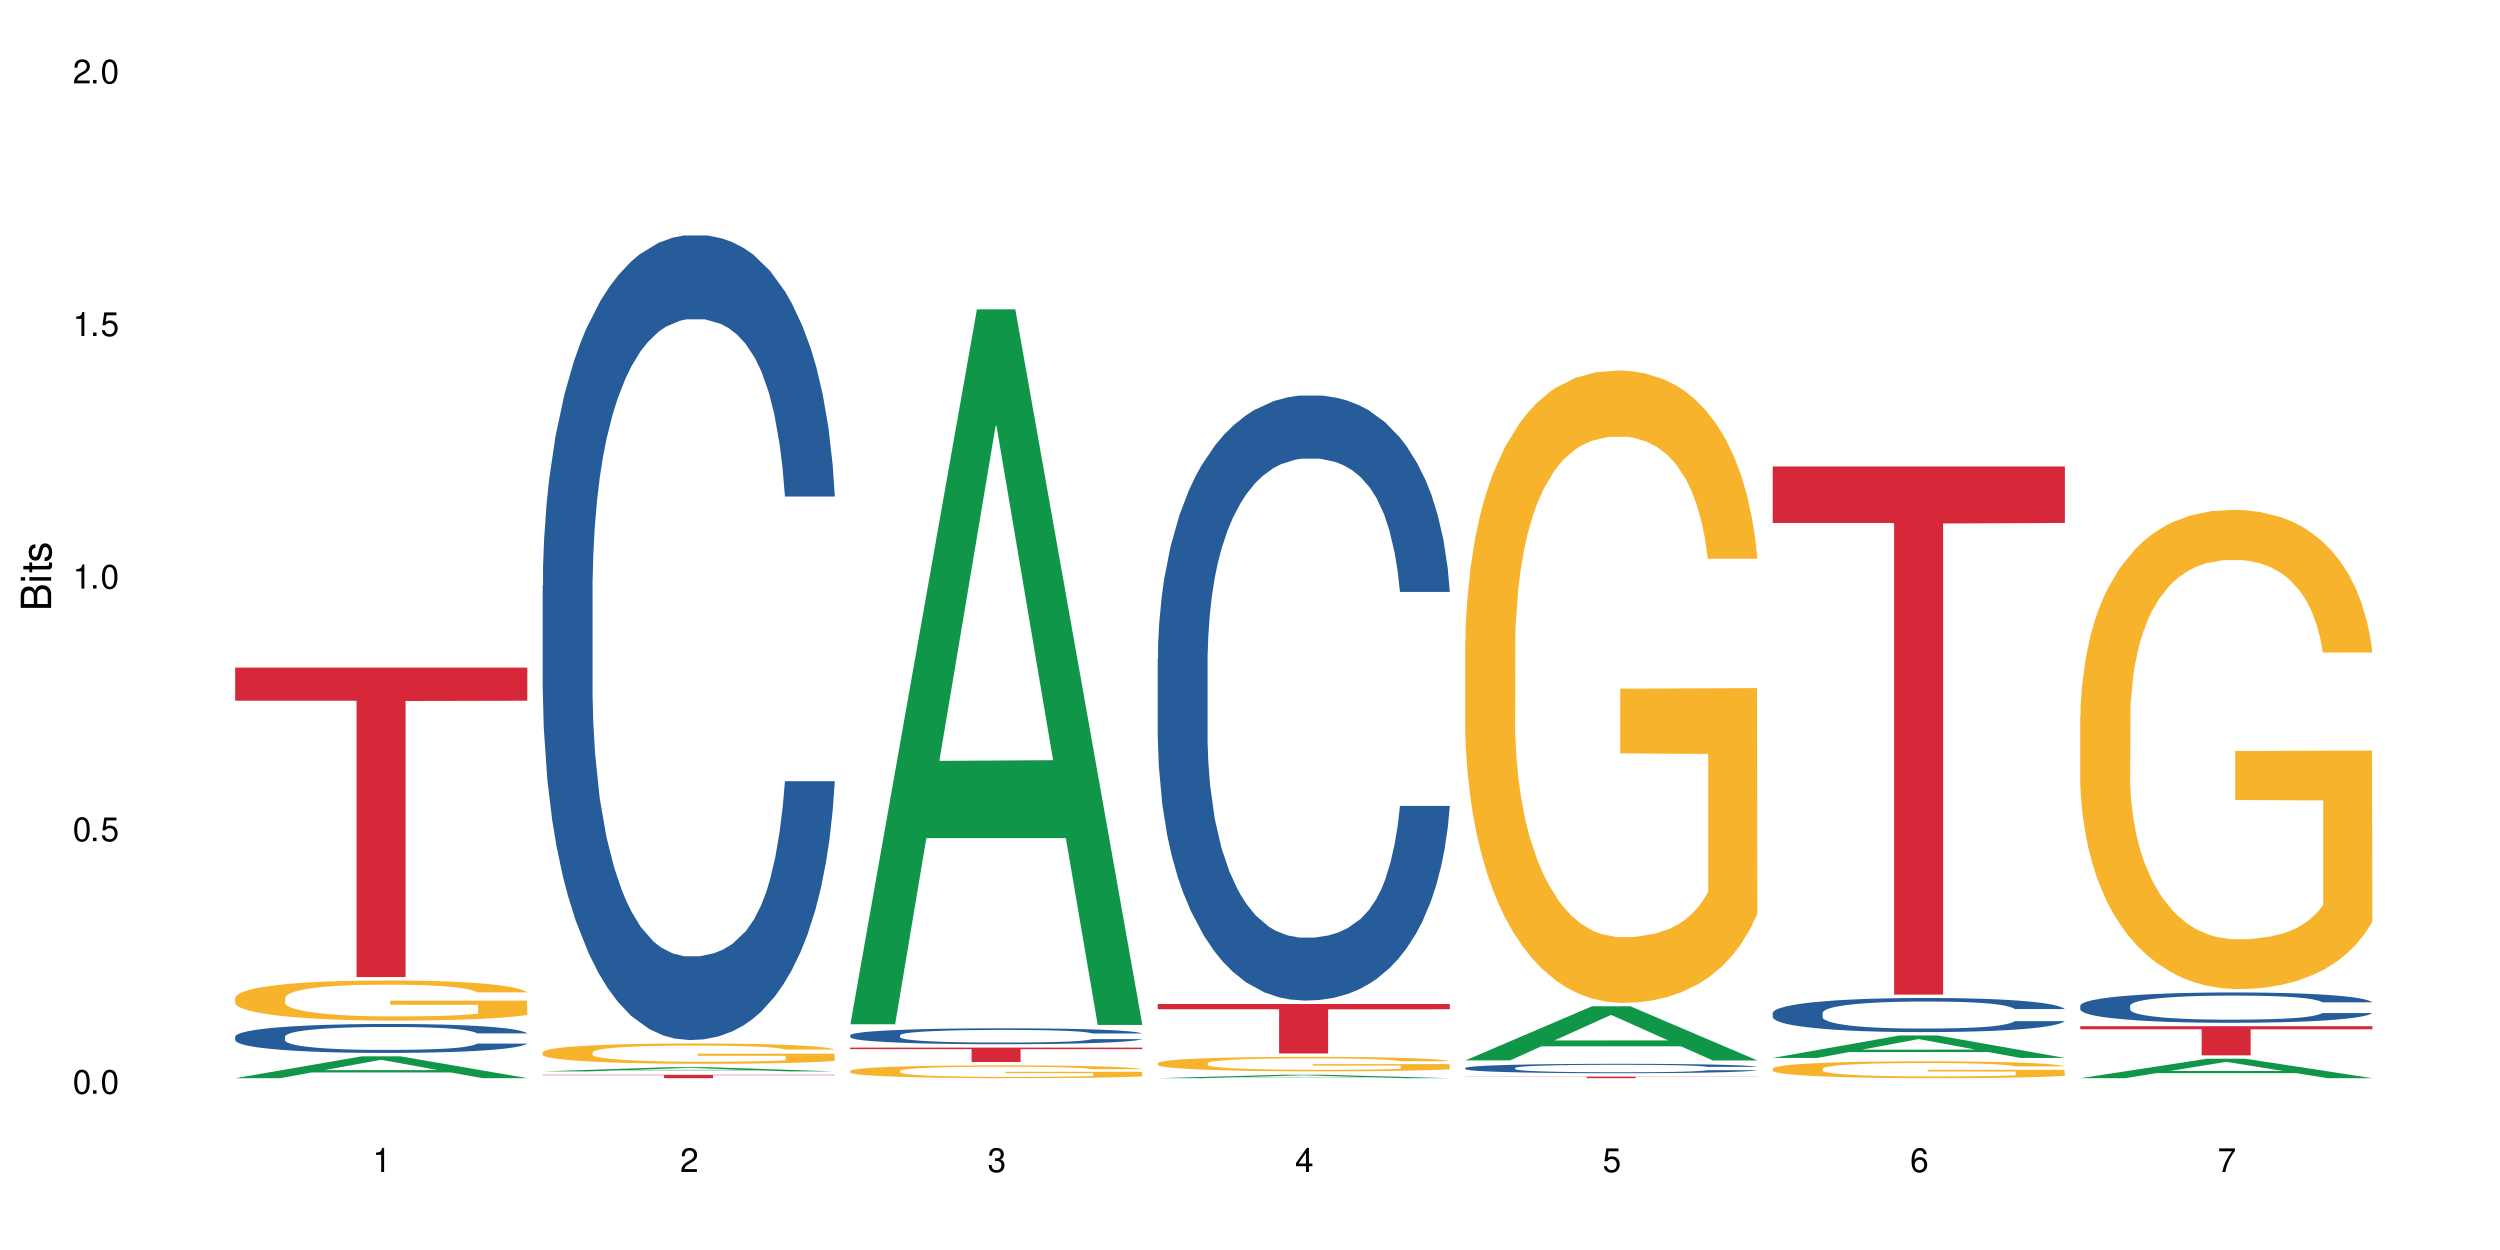 <?xml version="1.0" encoding="UTF-8"?>
<svg xmlns="http://www.w3.org/2000/svg" xmlns:xlink="http://www.w3.org/1999/xlink" width="720" height="360" viewBox="0 0 720 360">
<defs>
<g>
<g id="glyph-0-0">
</g>
<g id="glyph-0-1">
<path d="M 2.641 -6.938 C 2 -6.938 1.422 -6.656 1.078 -6.172 C 0.641 -5.562 0.406 -4.641 0.406 -3.359 C 0.406 -1.016 1.188 0.219 2.641 0.219 C 4.078 0.219 4.859 -1.016 4.859 -3.297 C 4.859 -4.641 4.656 -5.547 4.203 -6.172 C 3.844 -6.656 3.281 -6.938 2.641 -6.938 Z M 2.641 -6.188 C 3.547 -6.188 4 -5.25 4 -3.375 C 4 -1.406 3.562 -0.484 2.625 -0.484 C 1.734 -0.484 1.281 -1.438 1.281 -3.344 C 1.281 -5.25 1.734 -6.188 2.641 -6.188 Z M 2.641 -6.188 "/>
</g>
<g id="glyph-0-2">
<path d="M 1.828 -1 L 0.828 -1 L 0.828 0 L 1.828 0 Z M 1.828 -1 "/>
</g>
<g id="glyph-0-3">
<path d="M 4.562 -6.797 L 1.062 -6.797 L 0.547 -3.094 L 1.328 -3.094 C 1.719 -3.562 2.047 -3.734 2.578 -3.734 C 3.484 -3.734 4.062 -3.109 4.062 -2.094 C 4.062 -1.125 3.484 -0.531 2.578 -0.531 C 1.828 -0.531 1.375 -0.906 1.188 -1.672 L 0.328 -1.672 C 0.453 -1.109 0.547 -0.844 0.75 -0.594 C 1.125 -0.078 1.828 0.219 2.594 0.219 C 3.969 0.219 4.922 -0.781 4.922 -2.219 C 4.922 -3.562 4.031 -4.484 2.719 -4.484 C 2.25 -4.484 1.859 -4.359 1.469 -4.062 L 1.734 -5.969 L 4.562 -5.969 Z M 4.562 -6.797 "/>
</g>
<g id="glyph-0-4">
<path d="M 2.484 -4.938 L 2.484 0 L 3.328 0 L 3.328 -6.938 L 2.766 -6.938 C 2.469 -5.875 2.281 -5.734 0.984 -5.562 L 0.984 -4.938 Z M 2.484 -4.938 "/>
</g>
<g id="glyph-0-5">
<path d="M 4.859 -0.828 L 1.281 -0.828 C 1.359 -1.406 1.672 -1.781 2.5 -2.281 L 3.469 -2.828 C 4.406 -3.344 4.906 -4.062 4.906 -4.906 C 4.906 -5.484 4.672 -6.031 4.266 -6.406 C 3.859 -6.766 3.375 -6.938 2.719 -6.938 C 1.859 -6.938 1.219 -6.625 0.844 -6.031 C 0.609 -5.672 0.5 -5.234 0.484 -4.531 L 1.328 -4.531 C 1.359 -5.016 1.406 -5.281 1.531 -5.516 C 1.75 -5.938 2.188 -6.203 2.703 -6.203 C 3.469 -6.203 4.031 -5.641 4.031 -4.891 C 4.031 -4.344 3.719 -3.859 3.125 -3.516 L 2.234 -3 C 0.812 -2.172 0.406 -1.531 0.328 -0.016 L 4.859 -0.016 Z M 4.859 -0.828 "/>
</g>
<g id="glyph-0-6">
<path d="M 2.125 -3.188 L 2.578 -3.188 C 3.5 -3.188 3.984 -2.766 3.984 -1.922 C 3.984 -1.062 3.469 -0.531 2.594 -0.531 C 1.656 -0.531 1.203 -1 1.156 -2.016 L 0.312 -2.016 C 0.344 -1.453 0.438 -1.094 0.609 -0.781 C 0.953 -0.109 1.625 0.219 2.547 0.219 C 3.953 0.219 4.859 -0.625 4.859 -1.938 C 4.859 -2.828 4.516 -3.297 3.703 -3.594 C 4.344 -3.844 4.656 -4.328 4.656 -5.031 C 4.656 -6.219 3.875 -6.938 2.578 -6.938 C 1.203 -6.938 0.484 -6.172 0.453 -4.703 L 1.297 -4.703 C 1.312 -5.125 1.344 -5.359 1.453 -5.578 C 1.641 -5.969 2.062 -6.203 2.594 -6.203 C 3.344 -6.203 3.797 -5.75 3.797 -5 C 3.797 -4.516 3.609 -4.219 3.25 -4.047 C 3.016 -3.953 2.703 -3.922 2.125 -3.906 Z M 2.125 -3.188 "/>
</g>
<g id="glyph-0-7">
<path d="M 3.141 -1.672 L 3.141 0 L 3.984 0 L 3.984 -1.672 L 4.984 -1.672 L 4.984 -2.438 L 3.984 -2.438 L 3.984 -6.938 L 3.359 -6.938 L 0.266 -2.578 L 0.266 -1.672 Z M 3.141 -2.438 L 1 -2.438 L 3.141 -5.5 Z M 3.141 -2.438 "/>
</g>
<g id="glyph-0-8">
<path d="M 4.781 -5.125 C 4.609 -6.266 3.891 -6.938 2.844 -6.938 C 2.094 -6.938 1.422 -6.578 1.031 -5.953 C 0.594 -5.266 0.406 -4.422 0.406 -3.172 C 0.406 -2 0.578 -1.25 0.984 -0.641 C 1.359 -0.078 1.953 0.219 2.703 0.219 C 3.984 0.219 4.922 -0.75 4.922 -2.094 C 4.922 -3.375 4.062 -4.281 2.844 -4.281 C 2.172 -4.281 1.641 -4.031 1.281 -3.516 C 1.281 -5.234 1.828 -6.188 2.797 -6.188 C 3.391 -6.188 3.797 -5.797 3.938 -5.125 Z M 2.734 -3.531 C 3.547 -3.531 4.062 -2.953 4.062 -2.031 C 4.062 -1.156 3.484 -0.531 2.703 -0.531 C 1.922 -0.531 1.328 -1.188 1.328 -2.078 C 1.328 -2.938 1.906 -3.531 2.734 -3.531 Z M 2.734 -3.531 "/>
</g>
<g id="glyph-0-9">
<path d="M 4.984 -6.797 L 0.438 -6.797 L 0.438 -5.969 L 4.109 -5.969 C 2.5 -3.656 1.828 -2.234 1.328 0 L 2.219 0 C 2.594 -2.172 3.453 -4.047 4.984 -6.094 Z M 4.984 -6.797 "/>
</g>
<g id="glyph-1-0">
</g>
<g id="glyph-1-1">
<path d="M 0 -0.953 L 0 -4.891 C 0 -5.719 -0.234 -6.344 -0.734 -6.797 C -1.188 -7.234 -1.812 -7.469 -2.5 -7.469 C -3.547 -7.469 -4.188 -7 -4.625 -5.875 C -4.984 -6.688 -5.625 -7.094 -6.531 -7.094 C -7.172 -7.094 -7.734 -6.859 -8.141 -6.391 C -8.562 -5.922 -8.75 -5.344 -8.75 -4.5 L -8.75 -0.953 Z M -4.984 -2.062 L -7.766 -2.062 L -7.766 -4.219 C -7.766 -4.844 -7.688 -5.203 -7.453 -5.5 C -7.219 -5.812 -6.859 -5.969 -6.375 -5.969 C -5.891 -5.969 -5.531 -5.812 -5.297 -5.5 C -5.062 -5.203 -4.984 -4.844 -4.984 -4.219 Z M -0.984 -2.062 L -4 -2.062 L -4 -4.781 C -4 -5.766 -3.438 -6.359 -2.484 -6.359 C -1.547 -6.359 -0.984 -5.766 -0.984 -4.781 Z M -0.984 -2.062 "/>
</g>
<g id="glyph-1-2">
<path d="M -6.281 -1.797 L -6.281 -0.797 L 0 -0.797 L 0 -1.797 Z M -8.75 -1.797 L -8.75 -0.797 L -7.484 -0.797 L -7.484 -1.797 Z M -8.75 -1.797 "/>
</g>
<g id="glyph-1-3">
<path d="M -6.281 -3.047 L -6.281 -2.016 L -8.016 -2.016 L -8.016 -1.016 L -6.281 -1.016 L -6.281 -0.172 L -5.469 -0.172 L -5.469 -1.016 L -0.719 -1.016 C -0.078 -1.016 0.281 -1.453 0.281 -2.234 C 0.281 -2.5 0.25 -2.719 0.188 -3.047 L -0.641 -3.047 C -0.609 -2.906 -0.594 -2.766 -0.594 -2.562 C -0.594 -2.141 -0.719 -2.016 -1.156 -2.016 L -5.469 -2.016 L -5.469 -3.047 Z M -6.281 -3.047 "/>
</g>
<g id="glyph-1-4">
<path d="M -4.531 -5.25 C -5.766 -5.25 -6.469 -4.422 -6.469 -2.969 C -6.469 -1.516 -5.719 -0.562 -4.547 -0.562 C -3.562 -0.562 -3.094 -1.062 -2.734 -2.562 L -2.516 -3.484 C -2.344 -4.188 -2.094 -4.469 -1.641 -4.469 C -1.047 -4.469 -0.641 -3.875 -0.641 -3 C -0.641 -2.453 -0.797 -2 -1.062 -1.75 C -1.25 -1.594 -1.422 -1.531 -1.875 -1.469 L -1.875 -0.406 C -0.422 -0.453 0.281 -1.266 0.281 -2.922 C 0.281 -4.5 -0.5 -5.516 -1.719 -5.516 C -2.656 -5.516 -3.172 -4.984 -3.469 -3.734 L -3.703 -2.766 C -3.891 -1.953 -4.156 -1.609 -4.594 -1.609 C -5.188 -1.609 -5.547 -2.125 -5.547 -2.938 C -5.547 -3.75 -5.203 -4.172 -4.531 -4.203 Z M -4.531 -5.25 "/>
</g>
</g>
</defs>
<rect x="-72" y="-36" width="864" height="432" fill="rgb(100%, 100%, 100%)" fill-opacity="1"/>
<path fill-rule="nonzero" fill="rgb(6.275%, 58.824%, 28.235%)" fill-opacity="1" d="M 67.73 310.516 L 67.82 310.508 L 104.227 304.215 L 115.281 304.215 L 151.867 310.523 L 139.012 310.523 L 129.844 308.875 L 89.664 308.875 L 80.676 310.516 L 67.73 310.516 L 93.527 308.195 L 126.156 308.188 L 109.887 305.246 L 109.707 305.242 L 109.527 305.258 L 93.438 308.188 L 93.527 308.195 Z M 67.73 310.516 "/>
<path fill-rule="nonzero" fill="rgb(14.51%, 36.078%, 60%)" fill-opacity="1" d="M 67.73 298.535 L 67.832 298.527 L 67.832 298.344 L 68.141 298.055 L 68.859 297.688 L 69.578 297.438 L 71.426 296.988 L 73.988 296.551 L 76.656 296.219 L 78.605 296.02 L 80.352 295.867 L 84.352 295.586 L 86.918 295.441 L 89.688 295.312 L 93.074 295.18 L 95.535 295.105 L 101.078 294.984 L 105.18 294.93 L 108.363 294.906 L 115.238 294.906 L 119.34 294.938 L 122.316 294.977 L 125.598 295.035 L 128.371 295.105 L 133.191 295.273 L 137.5 295.484 L 139.449 295.609 L 142.527 295.844 L 144.891 296.074 L 146.531 296.27 L 148.379 296.551 L 150.02 296.895 L 151.25 297.285 L 151.867 297.613 L 137.5 297.613 L 136.785 297.309 L 135.961 297.07 L 134.422 296.758 L 132.883 296.539 L 130.73 296.316 L 128.781 296.172 L 126.113 296.027 L 123.754 295.934 L 121.289 295.867 L 118.93 295.82 L 114.414 295.777 L 109.184 295.777 L 107.234 295.789 L 103.23 295.852 L 101.078 295.906 L 98 296.012 L 95.844 296.109 L 93.281 296.262 L 91.535 296.391 L 89.379 296.59 L 87.84 296.766 L 86.098 297.016 L 85.07 297.207 L 84.148 297.422 L 83.328 297.672 L 82.711 297.938 L 82.301 298.223 L 82.094 298.496 L 82.094 299.676 L 82.301 299.949 L 82.812 300.27 L 84.148 300.734 L 86.098 301.141 L 88.355 301.457 L 90.508 301.688 L 91.742 301.793 L 93.383 301.914 L 95.945 302.066 L 99.641 302.219 L 101.797 302.281 L 105.078 302.344 L 108.465 302.371 L 112.98 302.371 L 116.98 302.344 L 119.648 302.305 L 122.418 302.242 L 126.215 302.113 L 128.574 301.992 L 130.629 301.848 L 132.168 301.703 L 133.191 301.582 L 134.73 301.344 L 135.961 301.086 L 136.887 300.82 L 137.5 300.559 L 151.867 300.559 L 151.25 300.863 L 150.328 301.16 L 149.402 301.383 L 147.969 301.648 L 146.324 301.887 L 143.965 302.152 L 142.016 302.328 L 139.449 302.52 L 137.09 302.664 L 134.527 302.793 L 130.73 302.945 L 128.266 303.02 L 125.598 303.09 L 122.418 303.148 L 118.418 303.203 L 114.109 303.234 L 110.105 303.242 L 105.797 303.227 L 102.617 303.195 L 98.41 303.129 L 93.176 302.988 L 89.379 302.844 L 86.406 302.699 L 83.84 302.547 L 80.969 302.344 L 77.273 302.008 L 75.016 301.75 L 73.477 301.535 L 71.734 301.238 L 70.5 300.973 L 69.066 300.543 L 68.039 300.004 L 67.73 299.586 Z M 67.73 298.535 "/>
<path fill-rule="nonzero" fill="rgb(96.863%, 70.196%, 16.863%)" fill-opacity="1" d="M 67.73 287.324 L 67.832 287.316 L 67.832 287.105 L 68.242 286.629 L 69.27 285.973 L 70.605 285.438 L 72.039 285.016 L 72.965 284.793 L 74.504 284.477 L 75.836 284.242 L 79.223 283.77 L 83.531 283.324 L 85.891 283.137 L 88.559 282.957 L 92.355 282.754 L 94.102 282.68 L 99.438 282.512 L 105.488 282.406 L 112.16 282.375 L 115.238 282.387 L 119.441 282.43 L 125.188 282.543 L 128.473 282.648 L 131.039 282.754 L 133.707 282.891 L 136.988 283.105 L 140.066 283.355 L 142.527 283.609 L 144.992 283.926 L 147.043 284.266 L 148.789 284.633 L 150.328 285.078 L 151.25 285.445 L 151.867 285.816 L 137.605 285.816 L 136.785 285.445 L 135.859 285.16 L 134.32 284.812 L 132.781 284.559 L 131.242 284.359 L 128.371 284.086 L 125.906 283.918 L 122.828 283.77 L 119.855 283.672 L 116.469 283.609 L 114.414 283.59 L 108.977 283.59 L 104.055 283.664 L 101.18 283.746 L 99.129 283.832 L 96.254 283.988 L 94.512 284.117 L 93.484 284.203 L 90.406 284.527 L 88.355 284.824 L 87.227 285.023 L 85.789 285.34 L 84.762 285.625 L 83.633 286.047 L 83.02 286.363 L 82.199 287.082 L 82.094 288.98 L 82.402 289.383 L 83.02 289.816 L 83.84 290.195 L 85.07 290.598 L 86.301 290.902 L 88.457 291.316 L 90.305 291.59 L 91.742 291.77 L 94.512 292.055 L 95.641 292.148 L 98.309 292.34 L 101.078 292.484 L 104.465 292.613 L 107.027 292.676 L 111.133 292.73 L 116.363 292.73 L 122.52 292.664 L 126.422 292.582 L 129.09 292.496 L 130.832 292.422 L 132.988 292.309 L 134.527 292.203 L 135.961 292.086 L 137.707 291.906 L 137.707 289.383 L 112.363 289.371 L 112.363 288.191 L 151.762 288.18 L 151.867 292.309 L 149.711 292.59 L 147.043 292.867 L 144.48 293.078 L 141.812 293.258 L 138.016 293.457 L 134.938 293.582 L 130.215 293.73 L 125.906 293.828 L 121.395 293.891 L 117.391 293.922 L 112.672 293.934 L 108.465 293.91 L 103.949 293.848 L 100.359 293.762 L 97.074 293.656 L 93.793 293.52 L 89.688 293.301 L 87.02 293.121 L 84.25 292.898 L 81.48 292.633 L 79.016 292.348 L 77.375 292.129 L 75.734 291.875 L 73.988 291.559 L 72.348 291.199 L 71.117 290.871 L 69.988 290.504 L 69.168 290.152 L 68.348 289.68 L 67.938 289.301 L 67.73 288.973 Z M 67.73 287.324 "/>
<path fill-rule="nonzero" fill="rgb(83.922%, 15.686%, 22.353%)" fill-opacity="1" d="M 67.73 192.266 L 151.867 192.266 L 151.867 201.809 L 116.801 201.891 L 116.801 281.402 L 102.695 281.402 L 102.695 201.977 L 102.488 201.809 L 67.73 201.809 Z M 67.73 192.266 "/>
<path fill-rule="nonzero" fill="rgb(6.275%, 58.824%, 28.235%)" fill-opacity="1" d="M 156.293 308.57 L 156.383 308.566 L 192.789 307.348 L 203.844 307.348 L 240.43 308.57 L 227.574 308.57 L 218.406 308.25 L 178.227 308.25 L 169.238 308.57 L 156.293 308.57 L 182.094 308.121 L 214.723 308.117 L 198.453 307.551 L 198.273 307.547 L 198.094 307.551 L 182.004 308.117 L 182.094 308.121 Z M 156.293 308.57 "/>
<path fill-rule="nonzero" fill="rgb(14.51%, 36.078%, 60%)" fill-opacity="1" d="M 156.293 168.641 L 156.398 168.426 L 156.398 163.344 L 156.703 155.293 L 157.422 145.125 L 158.141 138.137 L 159.988 125.641 L 162.555 113.566 L 165.223 104.246 L 167.172 98.738 L 168.914 94.5 L 172.918 86.664 L 175.48 82.641 L 178.25 79.039 L 181.637 75.438 L 184.102 73.32 L 189.641 69.93 L 193.746 68.449 L 196.926 67.812 L 203.801 67.812 L 207.902 68.66 L 210.879 69.719 L 214.164 71.414 L 216.934 73.32 L 221.754 77.98 L 226.066 83.91 L 228.016 87.301 L 231.094 93.867 L 233.453 100.219 L 235.094 105.727 L 236.941 113.566 L 238.582 123.098 L 239.812 133.898 L 240.43 143.008 L 226.066 143.008 L 225.348 134.535 L 224.527 127.969 L 222.988 119.285 L 221.449 113.141 L 219.293 107 L 217.344 102.973 L 214.676 98.949 L 212.316 96.406 L 209.855 94.5 L 207.492 93.23 L 202.98 91.961 L 197.746 91.961 L 195.797 92.383 L 191.797 94.078 L 189.641 95.562 L 186.562 98.527 L 184.406 101.281 L 181.844 105.516 L 180.098 109.117 L 177.945 114.625 L 176.406 119.496 L 174.66 126.488 L 173.633 131.781 L 172.711 137.715 L 171.891 144.703 L 171.273 152.117 L 170.863 159.953 L 170.66 167.578 L 170.66 200.414 L 170.863 208.039 L 171.379 216.934 L 172.711 229.855 L 174.66 241.082 L 176.918 249.98 L 179.074 256.332 L 180.305 259.297 L 181.945 262.688 L 184.512 266.926 L 188.203 271.16 L 190.359 272.855 L 193.641 274.551 L 197.027 275.398 L 201.543 275.398 L 205.543 274.551 L 208.211 273.492 L 210.98 271.797 L 214.777 268.195 L 217.137 264.805 L 219.191 260.781 L 220.73 256.758 L 221.754 253.367 L 223.293 246.801 L 224.527 239.598 L 225.449 232.184 L 226.066 224.984 L 240.43 224.984 L 239.812 233.457 L 238.891 241.719 L 237.969 247.859 L 236.531 255.273 L 234.891 261.84 L 232.527 269.254 L 230.578 274.125 L 228.016 279.422 L 225.656 283.445 L 223.09 287.047 L 219.293 291.285 L 216.832 293.402 L 214.164 295.309 L 210.98 297.004 L 206.98 298.484 L 202.672 299.332 L 198.668 299.543 L 194.359 299.121 L 191.18 298.273 L 186.973 296.367 L 181.738 292.555 L 177.945 288.531 L 174.969 284.504 L 172.402 280.27 L 169.531 274.551 L 165.836 265.23 L 163.578 258.027 L 162.039 252.098 L 160.297 243.836 L 159.066 236.422 L 157.629 224.559 L 156.602 209.52 L 156.293 197.871 Z M 156.293 168.641 "/>
<path fill-rule="nonzero" fill="rgb(96.863%, 70.196%, 16.863%)" fill-opacity="1" d="M 156.293 303.027 L 156.398 303.023 L 156.398 302.914 L 156.809 302.676 L 157.832 302.344 L 159.168 302.07 L 160.605 301.855 L 161.527 301.742 L 163.066 301.582 L 164.398 301.465 L 167.785 301.227 L 172.094 301 L 174.457 300.906 L 177.121 300.812 L 180.918 300.711 L 182.664 300.676 L 188 300.59 L 194.051 300.535 L 200.723 300.52 L 203.801 300.523 L 208.008 300.547 L 213.754 300.605 L 217.035 300.66 L 219.602 300.711 L 222.27 300.781 L 225.551 300.887 L 228.629 301.016 L 231.094 301.145 L 233.555 301.305 L 235.605 301.477 L 237.352 301.664 L 238.891 301.887 L 239.812 302.074 L 240.43 302.262 L 226.168 302.262 L 225.348 302.074 L 224.422 301.93 L 222.883 301.754 L 221.344 301.625 L 219.805 301.523 L 216.934 301.387 L 214.473 301.301 L 211.395 301.227 L 208.418 301.176 L 205.031 301.145 L 202.98 301.133 L 197.543 301.133 L 192.617 301.172 L 189.742 301.215 L 187.691 301.258 L 184.816 301.336 L 183.074 301.402 L 182.047 301.445 L 178.969 301.609 L 176.918 301.762 L 175.789 301.863 L 174.352 302.023 L 173.328 302.168 L 172.199 302.379 L 171.582 302.539 L 170.762 302.906 L 170.66 303.867 L 170.965 304.07 L 171.582 304.289 L 172.402 304.48 L 173.633 304.684 L 174.867 304.84 L 177.02 305.047 L 178.867 305.188 L 180.305 305.277 L 183.074 305.422 L 184.203 305.473 L 186.871 305.566 L 189.641 305.641 L 193.027 305.707 L 195.59 305.738 L 199.695 305.766 L 204.93 305.766 L 211.086 305.734 L 214.984 305.691 L 217.652 305.648 L 219.395 305.609 L 221.551 305.551 L 223.09 305.496 L 224.527 305.438 L 226.27 305.348 L 226.27 304.07 L 200.926 304.066 L 200.926 303.465 L 240.328 303.461 L 240.43 305.551 L 238.273 305.695 L 235.605 305.836 L 233.043 305.941 L 230.375 306.031 L 226.578 306.133 L 223.5 306.199 L 218.781 306.273 L 214.473 306.32 L 209.957 306.352 L 205.953 306.371 L 201.234 306.375 L 197.027 306.363 L 192.512 306.332 L 188.922 306.289 L 185.641 306.234 L 182.355 306.168 L 178.25 306.055 L 175.582 305.965 L 172.812 305.852 L 170.043 305.719 L 167.582 305.574 L 165.938 305.461 L 164.297 305.332 L 162.555 305.172 L 160.91 304.988 L 159.68 304.824 L 158.551 304.637 L 157.73 304.461 L 156.91 304.219 L 156.5 304.027 L 156.293 303.863 Z M 156.293 303.027 "/>
<path fill-rule="nonzero" fill="rgb(83.922%, 15.686%, 22.353%)" fill-opacity="1" d="M 156.293 309.543 L 240.43 309.543 L 240.43 309.648 L 205.363 309.648 L 205.363 310.523 L 191.258 310.523 L 191.258 309.652 L 191.051 309.648 L 156.293 309.648 Z M 156.293 309.543 "/>
<path fill-rule="nonzero" fill="rgb(6.275%, 58.824%, 28.235%)" fill-opacity="1" d="M 244.859 294.98 L 244.949 294.789 L 281.352 89.094 L 292.41 89.094 L 328.992 295.176 L 316.141 295.176 L 306.969 241.383 L 266.789 241.383 L 257.801 294.98 L 244.859 294.98 L 270.656 219.129 L 303.285 218.934 L 287.016 122.762 L 286.836 122.57 L 286.656 123.148 L 270.566 218.934 L 270.656 219.129 Z M 244.859 294.98 "/>
<path fill-rule="nonzero" fill="rgb(14.51%, 36.078%, 60%)" fill-opacity="1" d="M 244.859 298.145 L 244.961 298.141 L 244.961 298.039 L 245.27 297.883 L 245.988 297.68 L 246.703 297.543 L 248.551 297.293 L 251.117 297.055 L 253.785 296.871 L 255.734 296.762 L 257.477 296.68 L 261.48 296.523 L 264.043 296.445 L 266.816 296.371 L 270.199 296.301 L 272.664 296.258 L 278.203 296.191 L 282.309 296.164 L 285.488 296.152 L 292.363 296.152 L 296.469 296.168 L 299.441 296.188 L 302.727 296.223 L 305.496 296.258 L 310.32 296.352 L 314.629 296.469 L 316.578 296.535 L 319.656 296.664 L 322.016 296.793 L 323.656 296.902 L 325.504 297.055 L 327.145 297.246 L 328.379 297.457 L 328.992 297.637 L 314.629 297.637 L 313.91 297.473 L 313.09 297.34 L 311.551 297.168 L 310.012 297.047 L 307.855 296.926 L 305.906 296.848 L 303.238 296.766 L 300.879 296.715 L 298.418 296.68 L 296.059 296.652 L 291.543 296.629 L 286.309 296.629 L 284.359 296.637 L 280.359 296.672 L 278.203 296.699 L 275.125 296.758 L 272.973 296.812 L 270.406 296.898 L 268.66 296.969 L 266.508 297.078 L 264.969 297.172 L 263.223 297.312 L 262.199 297.418 L 261.273 297.535 L 260.453 297.672 L 259.84 297.82 L 259.426 297.973 L 259.223 298.125 L 259.223 298.773 L 259.426 298.926 L 259.941 299.102 L 261.273 299.355 L 263.223 299.578 L 265.48 299.754 L 267.637 299.879 L 268.867 299.938 L 270.508 300.008 L 273.074 300.09 L 276.77 300.176 L 278.922 300.207 L 282.207 300.242 L 285.59 300.258 L 290.105 300.258 L 294.109 300.242 L 296.773 300.219 L 299.547 300.188 L 303.344 300.117 L 305.703 300.047 L 307.754 299.969 L 309.293 299.891 L 310.32 299.82 L 311.859 299.691 L 313.09 299.551 L 314.012 299.402 L 314.629 299.262 L 328.992 299.262 L 328.379 299.43 L 327.453 299.59 L 326.531 299.715 L 325.094 299.859 L 323.453 299.988 L 321.094 300.137 L 319.145 300.234 L 316.578 300.336 L 314.219 300.418 L 311.652 300.488 L 307.855 300.574 L 305.395 300.613 L 302.727 300.652 L 299.547 300.684 L 295.543 300.715 L 291.234 300.73 L 287.234 300.734 L 282.926 300.727 L 279.742 300.711 L 275.535 300.672 L 270.305 300.598 L 266.508 300.52 L 263.531 300.438 L 260.965 300.355 L 258.094 300.242 L 254.398 300.059 L 252.145 299.914 L 250.605 299.797 L 248.859 299.633 L 247.629 299.488 L 246.191 299.254 L 245.164 298.953 L 244.859 298.723 Z M 244.859 298.145 "/>
<path fill-rule="nonzero" fill="rgb(96.863%, 70.196%, 16.863%)" fill-opacity="1" d="M 244.859 308.41 L 244.961 308.406 L 244.961 308.336 L 245.371 308.188 L 246.398 307.977 L 247.73 307.805 L 249.168 307.668 L 250.09 307.598 L 251.629 307.496 L 252.965 307.422 L 256.348 307.27 L 260.66 307.129 L 263.02 307.07 L 265.688 307.012 L 269.484 306.949 L 271.227 306.922 L 276.562 306.871 L 282.617 306.836 L 289.285 306.824 L 292.363 306.828 L 296.57 306.844 L 302.316 306.879 L 305.598 306.914 L 308.164 306.949 L 310.832 306.992 L 314.117 307.059 L 317.195 307.141 L 319.656 307.223 L 322.117 307.32 L 324.172 307.43 L 325.914 307.547 L 327.453 307.691 L 328.379 307.809 L 328.992 307.926 L 314.73 307.926 L 313.91 307.809 L 312.988 307.719 L 311.449 307.605 L 309.91 307.523 L 308.371 307.461 L 305.496 307.371 L 303.035 307.32 L 299.957 307.27 L 296.98 307.242 L 293.594 307.223 L 291.543 307.215 L 286.105 307.215 L 281.18 307.238 L 278.309 307.266 L 276.254 307.293 L 273.383 307.344 L 271.637 307.383 L 270.613 307.41 L 267.535 307.516 L 265.48 307.609 L 264.352 307.672 L 262.918 307.773 L 261.891 307.867 L 260.762 308 L 260.145 308.102 L 259.324 308.332 L 259.223 308.938 L 259.531 309.066 L 260.145 309.207 L 260.965 309.328 L 262.199 309.453 L 263.43 309.555 L 265.582 309.684 L 267.43 309.773 L 268.867 309.828 L 271.637 309.922 L 272.766 309.953 L 275.434 310.012 L 278.203 310.059 L 281.59 310.102 L 284.156 310.121 L 288.258 310.137 L 293.492 310.137 L 299.648 310.117 L 303.547 310.09 L 306.215 310.062 L 307.961 310.039 L 310.113 310 L 311.652 309.969 L 313.09 309.93 L 314.832 309.875 L 314.832 309.066 L 289.492 309.062 L 289.492 308.684 L 328.891 308.684 L 328.992 310 L 326.84 310.094 L 324.172 310.18 L 321.605 310.25 L 318.938 310.305 L 315.141 310.371 L 312.062 310.41 L 307.344 310.457 L 303.035 310.488 L 298.52 310.508 L 294.52 310.52 L 289.797 310.523 L 285.59 310.516 L 281.078 310.496 L 277.484 310.469 L 274.203 310.434 L 270.918 310.391 L 266.816 310.32 L 264.148 310.262 L 261.379 310.191 L 258.605 310.105 L 256.145 310.016 L 254.504 309.945 L 252.859 309.863 L 251.117 309.762 L 249.477 309.648 L 248.242 309.543 L 247.113 309.426 L 246.293 309.312 L 245.473 309.16 L 245.062 309.039 L 244.859 308.934 Z M 244.859 308.41 "/>
<path fill-rule="nonzero" fill="rgb(83.922%, 15.686%, 22.353%)" fill-opacity="1" d="M 244.859 301.711 L 328.992 301.711 L 328.992 302.152 L 293.93 302.156 L 293.93 305.852 L 279.82 305.852 L 279.82 302.16 L 279.617 302.152 L 244.859 302.152 Z M 244.859 301.711 "/>
<path fill-rule="nonzero" fill="rgb(6.275%, 58.824%, 28.235%)" fill-opacity="1" d="M 333.422 310.52 L 333.512 310.52 L 369.914 309.52 L 380.973 309.52 L 417.555 310.523 L 404.703 310.523 L 395.535 310.262 L 355.355 310.262 L 346.363 310.52 L 333.422 310.52 L 359.219 310.152 L 391.848 310.152 L 375.578 309.684 L 375.219 309.684 L 359.129 310.152 L 359.219 310.152 Z M 333.422 310.52 "/>
<path fill-rule="nonzero" fill="rgb(14.51%, 36.078%, 60%)" fill-opacity="1" d="M 333.422 189.75 L 333.523 189.59 L 333.523 185.766 L 333.832 179.715 L 334.551 172.07 L 335.27 166.816 L 337.113 157.418 L 339.68 148.34 L 342.348 141.332 L 344.297 137.191 L 346.043 134.008 L 350.043 128.113 L 352.609 125.086 L 355.379 122.379 L 358.766 119.672 L 361.227 118.078 L 366.766 115.531 L 370.871 114.418 L 374.051 113.938 L 380.926 113.938 L 385.031 114.574 L 388.008 115.371 L 391.289 116.645 L 394.059 118.078 L 398.883 121.582 L 403.191 126.043 L 405.141 128.59 L 408.219 133.527 L 410.578 138.305 L 412.223 142.445 L 414.066 148.34 L 415.711 155.508 L 416.941 163.629 L 417.555 170.477 L 403.191 170.477 L 402.473 164.105 L 401.652 159.172 L 400.113 152.641 L 398.574 148.02 L 396.422 143.402 L 394.469 140.375 L 391.805 137.352 L 389.441 135.438 L 386.98 134.008 L 384.621 133.051 L 380.105 132.094 L 374.875 132.094 L 372.922 132.414 L 368.922 133.688 L 366.766 134.801 L 363.688 137.031 L 361.535 139.102 L 358.969 142.289 L 357.227 144.996 L 355.07 149.137 L 353.531 152.801 L 351.789 158.055 L 350.762 162.035 L 349.836 166.496 L 349.016 171.75 L 348.402 177.328 L 347.992 183.219 L 347.785 188.953 L 347.785 213.641 L 347.992 219.371 L 348.504 226.062 L 349.836 235.777 L 351.789 244.219 L 354.043 250.906 L 356.199 255.684 L 357.43 257.914 L 359.07 260.465 L 361.637 263.648 L 365.332 266.832 L 367.484 268.109 L 370.77 269.383 L 374.156 270.02 L 378.668 270.02 L 382.672 269.383 L 385.34 268.586 L 388.109 267.312 L 391.906 264.605 L 394.266 262.055 L 396.316 259.031 L 397.855 256.004 L 398.883 253.457 L 400.422 248.52 L 401.652 243.102 L 402.578 237.527 L 403.191 232.113 L 417.555 232.113 L 416.941 238.484 L 416.016 244.695 L 415.094 249.312 L 413.656 254.887 L 412.016 259.824 L 409.656 265.398 L 407.707 269.062 L 405.141 273.047 L 402.781 276.07 L 400.215 278.777 L 396.422 281.965 L 393.957 283.555 L 391.289 284.988 L 388.109 286.266 L 384.109 287.379 L 379.797 288.016 L 375.797 288.176 L 371.488 287.855 L 368.305 287.219 L 364.102 285.785 L 358.867 282.918 L 355.07 279.895 L 352.094 276.867 L 349.531 273.684 L 346.656 269.383 L 342.965 262.375 L 340.707 256.961 L 339.168 252.5 L 337.422 246.289 L 336.191 240.715 L 334.754 231.797 L 333.73 220.488 L 333.422 211.727 Z M 333.422 189.75 "/>
<path fill-rule="nonzero" fill="rgb(96.863%, 70.196%, 16.863%)" fill-opacity="1" d="M 333.422 306.16 L 333.523 306.156 L 333.523 306.082 L 333.934 305.91 L 334.961 305.676 L 336.293 305.48 L 337.73 305.328 L 338.652 305.25 L 340.191 305.133 L 341.527 305.051 L 344.914 304.879 L 349.223 304.719 L 351.582 304.652 L 354.25 304.586 L 358.047 304.516 L 359.789 304.488 L 365.125 304.426 L 371.18 304.387 L 377.848 304.379 L 380.926 304.383 L 385.133 304.395 L 390.879 304.438 L 394.164 304.477 L 396.727 304.516 L 399.395 304.562 L 402.68 304.641 L 405.758 304.73 L 408.219 304.824 L 410.684 304.938 L 412.734 305.059 L 414.477 305.191 L 416.016 305.352 L 416.941 305.484 L 417.555 305.617 L 403.293 305.617 L 402.473 305.484 L 401.551 305.383 L 400.012 305.258 L 398.473 305.164 L 396.934 305.094 L 394.059 304.992 L 391.598 304.934 L 388.52 304.879 L 385.543 304.844 L 382.156 304.824 L 380.105 304.816 L 374.668 304.816 L 369.742 304.84 L 366.871 304.871 L 364.816 304.902 L 361.945 304.961 L 360.199 305.004 L 359.176 305.035 L 356.098 305.152 L 354.043 305.262 L 352.914 305.332 L 351.48 305.445 L 350.453 305.551 L 349.324 305.703 L 348.711 305.816 L 347.887 306.074 L 347.785 306.758 L 348.094 306.902 L 348.711 307.059 L 349.531 307.195 L 350.762 307.34 L 351.992 307.453 L 354.148 307.602 L 355.992 307.699 L 357.43 307.766 L 360.199 307.867 L 361.328 307.902 L 363.996 307.969 L 366.766 308.023 L 370.152 308.066 L 372.719 308.09 L 376.824 308.109 L 382.055 308.109 L 388.211 308.086 L 392.109 308.059 L 394.777 308.027 L 396.523 308 L 398.676 307.957 L 400.215 307.922 L 401.652 307.879 L 403.398 307.812 L 403.398 306.902 L 378.055 306.898 L 378.055 306.473 L 417.453 306.469 L 417.555 307.957 L 415.402 308.062 L 412.734 308.16 L 410.168 308.234 L 407.5 308.301 L 403.703 308.371 L 400.625 308.418 L 395.906 308.473 L 391.598 308.508 L 387.082 308.527 L 383.082 308.539 L 378.363 308.543 L 374.156 308.535 L 369.641 308.512 L 366.051 308.484 L 362.766 308.445 L 359.484 308.395 L 355.379 308.316 L 352.711 308.25 L 349.941 308.172 L 347.172 308.074 L 344.707 307.973 L 343.066 307.895 L 341.426 307.801 L 339.68 307.688 L 338.039 307.559 L 336.809 307.441 L 335.68 307.309 L 334.859 307.184 L 334.035 307.012 L 333.625 306.875 L 333.422 306.754 Z M 333.422 306.16 "/>
<path fill-rule="nonzero" fill="rgb(83.922%, 15.686%, 22.353%)" fill-opacity="1" d="M 333.422 289.148 L 417.555 289.148 L 417.555 290.676 L 382.492 290.688 L 382.492 303.402 L 368.383 303.402 L 368.383 290.703 L 368.18 290.676 L 333.422 290.676 Z M 333.422 289.148 "/>
<path fill-rule="nonzero" fill="rgb(6.275%, 58.824%, 28.235%)" fill-opacity="1" d="M 421.984 305.391 L 422.074 305.379 L 458.48 289.809 L 469.535 289.809 L 506.121 305.406 L 493.266 305.406 L 484.098 301.336 L 443.918 301.336 L 434.93 305.391 L 421.984 305.391 L 447.781 299.652 L 480.41 299.637 L 464.141 292.355 L 463.961 292.344 L 463.781 292.387 L 447.691 299.637 L 447.781 299.652 Z M 421.984 305.391 "/>
<path fill-rule="nonzero" fill="rgb(14.51%, 36.078%, 60%)" fill-opacity="1" d="M 421.984 307.559 L 422.086 307.559 L 422.086 307.496 L 422.395 307.402 L 423.113 307.285 L 423.832 307.203 L 425.68 307.059 L 428.242 306.914 L 430.91 306.809 L 432.859 306.742 L 434.605 306.691 L 438.605 306.602 L 441.172 306.555 L 443.941 306.512 L 447.328 306.469 L 449.789 306.445 L 455.332 306.406 L 459.434 306.387 L 462.617 306.383 L 469.488 306.383 L 473.594 306.391 L 476.57 306.402 L 479.852 306.422 L 482.625 306.445 L 487.445 306.5 L 491.754 306.57 L 493.703 306.609 L 496.781 306.688 L 499.145 306.762 L 500.785 306.824 L 502.633 306.914 L 504.273 307.027 L 505.504 307.152 L 506.121 307.262 L 491.754 307.262 L 491.035 307.16 L 490.215 307.086 L 488.676 306.984 L 487.137 306.91 L 484.984 306.84 L 483.035 306.793 L 480.367 306.746 L 478.008 306.715 L 475.543 306.691 L 473.184 306.68 L 468.668 306.664 L 463.438 306.664 L 461.488 306.668 L 457.484 306.688 L 455.332 306.707 L 452.254 306.738 L 450.098 306.773 L 447.531 306.82 L 445.789 306.863 L 443.633 306.93 L 442.094 306.984 L 440.352 307.066 L 439.324 307.129 L 438.402 307.199 L 437.582 307.281 L 436.965 307.367 L 436.555 307.457 L 436.348 307.547 L 436.348 307.93 L 436.555 308.02 L 437.066 308.125 L 438.402 308.273 L 440.352 308.406 L 442.609 308.512 L 444.762 308.586 L 445.992 308.617 L 447.637 308.66 L 450.199 308.707 L 453.895 308.758 L 456.051 308.777 L 459.332 308.797 L 462.719 308.809 L 467.234 308.809 L 471.234 308.797 L 473.902 308.785 L 476.672 308.766 L 480.469 308.723 L 482.828 308.684 L 484.879 308.637 L 486.418 308.59 L 487.445 308.551 L 488.984 308.473 L 490.215 308.391 L 491.141 308.301 L 491.754 308.219 L 506.121 308.219 L 505.504 308.316 L 504.582 308.414 L 503.656 308.484 L 502.223 308.57 L 500.578 308.648 L 498.219 308.734 L 496.27 308.793 L 493.703 308.855 L 491.344 308.902 L 488.781 308.941 L 484.984 308.992 L 482.52 309.016 L 479.852 309.039 L 476.672 309.059 L 472.672 309.078 L 468.363 309.086 L 464.359 309.09 L 460.051 309.086 L 456.871 309.074 L 452.664 309.051 L 447.43 309.008 L 443.633 308.961 L 440.66 308.914 L 438.094 308.863 L 435.219 308.797 L 431.527 308.688 L 429.27 308.605 L 427.73 308.535 L 425.984 308.438 L 424.754 308.352 L 423.32 308.215 L 422.293 308.039 L 421.984 307.902 Z M 421.984 307.559 "/>
<path fill-rule="nonzero" fill="rgb(96.863%, 70.196%, 16.863%)" fill-opacity="1" d="M 421.984 184.703 L 422.086 184.535 L 422.086 181.207 L 422.496 173.723 L 423.523 163.41 L 424.859 154.926 L 426.293 148.273 L 427.219 144.777 L 428.758 139.789 L 430.09 136.129 L 433.477 128.645 L 437.785 121.656 L 440.145 118.664 L 442.812 115.836 L 446.609 112.676 L 448.355 111.508 L 453.688 108.848 L 459.742 107.184 L 466.41 106.688 L 469.488 106.852 L 473.695 107.516 L 479.441 109.348 L 482.727 111.012 L 485.293 112.676 L 487.957 114.836 L 491.242 118.164 L 494.32 122.156 L 496.781 126.148 L 499.246 131.137 L 501.297 136.461 L 503.043 142.285 L 504.582 149.27 L 505.504 155.094 L 506.121 160.914 L 491.859 160.914 L 491.035 155.094 L 490.113 150.602 L 488.574 145.113 L 487.035 141.117 L 485.496 137.957 L 482.625 133.633 L 480.16 130.973 L 477.082 128.645 L 474.105 127.145 L 470.723 126.148 L 468.668 125.816 L 463.23 125.816 L 458.305 126.98 L 455.434 128.309 L 453.383 129.641 L 450.508 132.137 L 448.766 134.133 L 447.738 135.465 L 444.66 140.621 L 442.609 145.277 L 441.48 148.438 L 440.043 153.43 L 439.016 157.918 L 437.887 164.574 L 437.273 169.562 L 436.453 180.875 L 436.348 210.816 L 436.656 217.141 L 437.273 223.957 L 438.094 229.945 L 439.324 236.27 L 440.555 241.094 L 442.711 247.578 L 444.559 251.906 L 445.992 254.734 L 448.766 259.223 L 449.895 260.723 L 452.562 263.715 L 455.332 266.043 L 458.715 268.039 L 461.281 269.039 L 465.387 269.871 L 470.617 269.871 L 476.773 268.871 L 480.676 267.543 L 483.34 266.211 L 485.086 265.047 L 487.242 263.215 L 488.781 261.555 L 490.215 259.723 L 491.961 256.895 L 491.961 217.141 L 466.617 216.973 L 466.617 198.34 L 506.016 198.176 L 506.121 263.215 L 503.965 267.707 L 501.297 272.031 L 498.73 275.359 L 496.066 278.188 L 492.27 281.348 L 489.191 283.344 L 484.469 285.672 L 480.16 287.168 L 475.645 288.168 L 471.645 288.668 L 466.926 288.832 L 462.719 288.5 L 458.203 287.504 L 454.613 286.172 L 451.328 284.508 L 448.047 282.348 L 443.941 278.852 L 441.273 276.023 L 438.504 272.531 L 435.734 268.371 L 433.27 263.883 L 431.629 260.387 L 429.988 256.395 L 428.242 251.406 L 426.602 245.75 L 425.371 240.594 L 424.242 234.77 L 423.422 229.281 L 422.602 221.797 L 422.191 215.809 L 421.984 210.652 Z M 421.984 184.703 "/>
<path fill-rule="nonzero" fill="rgb(83.922%, 15.686%, 22.353%)" fill-opacity="1" d="M 421.984 310.062 L 506.121 310.062 L 506.121 310.113 L 471.055 310.113 L 471.055 310.523 L 456.945 310.523 L 456.945 310.113 L 421.984 310.113 Z M 421.984 310.062 "/>
<path fill-rule="nonzero" fill="rgb(6.275%, 58.824%, 28.235%)" fill-opacity="1" d="M 510.547 304.676 L 510.637 304.668 L 547.043 298.223 L 558.098 298.223 L 594.684 304.68 L 581.828 304.68 L 572.66 302.996 L 532.48 302.996 L 523.492 304.676 L 510.547 304.676 L 536.348 302.297 L 568.977 302.293 L 552.707 299.277 L 552.527 299.273 L 552.348 299.289 L 536.258 302.293 L 536.348 302.297 Z M 510.547 304.676 "/>
<path fill-rule="nonzero" fill="rgb(14.51%, 36.078%, 60%)" fill-opacity="1" d="M 510.547 291.699 L 510.652 291.691 L 510.652 291.477 L 510.957 291.133 L 511.676 290.703 L 512.395 290.406 L 514.242 289.879 L 516.809 289.367 L 519.473 288.969 L 521.426 288.738 L 523.168 288.559 L 527.168 288.227 L 529.734 288.055 L 532.504 287.902 L 535.891 287.75 L 538.355 287.66 L 543.895 287.516 L 548 287.453 L 551.18 287.426 L 558.055 287.426 L 562.156 287.461 L 565.133 287.508 L 568.418 287.578 L 571.188 287.66 L 576.008 287.855 L 580.32 288.109 L 582.27 288.254 L 585.348 288.531 L 587.707 288.801 L 589.348 289.035 L 591.195 289.367 L 592.836 289.77 L 594.066 290.227 L 594.684 290.613 L 580.32 290.613 L 579.602 290.254 L 578.781 289.977 L 577.242 289.609 L 575.703 289.348 L 573.547 289.086 L 571.598 288.918 L 568.93 288.746 L 566.57 288.637 L 564.105 288.559 L 561.746 288.504 L 557.234 288.449 L 552 288.449 L 550.051 288.469 L 546.051 288.539 L 543.895 288.602 L 540.816 288.727 L 538.66 288.844 L 536.098 289.023 L 534.352 289.176 L 532.199 289.41 L 530.66 289.617 L 528.914 289.914 L 527.887 290.137 L 526.965 290.391 L 526.145 290.684 L 525.527 291 L 525.117 291.332 L 524.914 291.656 L 524.914 293.047 L 525.117 293.371 L 525.629 293.746 L 526.965 294.293 L 528.914 294.77 L 531.172 295.148 L 533.324 295.418 L 534.559 295.543 L 536.199 295.688 L 538.766 295.867 L 542.457 296.043 L 544.613 296.117 L 547.895 296.188 L 551.281 296.223 L 555.797 296.223 L 559.797 296.188 L 562.465 296.145 L 565.234 296.07 L 569.031 295.918 L 571.391 295.777 L 573.445 295.605 L 574.984 295.434 L 576.008 295.289 L 577.547 295.012 L 578.781 294.707 L 579.703 294.395 L 580.32 294.086 L 594.684 294.086 L 594.066 294.445 L 593.145 294.797 L 592.223 295.059 L 590.785 295.371 L 589.145 295.648 L 586.781 295.965 L 584.832 296.172 L 582.27 296.395 L 579.91 296.566 L 577.344 296.719 L 573.547 296.898 L 571.086 296.988 L 568.418 297.066 L 565.234 297.141 L 561.234 297.203 L 556.926 297.238 L 552.922 297.246 L 548.613 297.23 L 545.434 297.195 L 541.227 297.113 L 535.992 296.953 L 532.199 296.781 L 529.223 296.609 L 526.656 296.43 L 523.785 296.188 L 520.09 295.793 L 517.832 295.488 L 516.293 295.238 L 514.551 294.887 L 513.316 294.574 L 511.883 294.07 L 510.855 293.434 L 510.547 292.938 Z M 510.547 291.699 "/>
<path fill-rule="nonzero" fill="rgb(96.863%, 70.196%, 16.863%)" fill-opacity="1" d="M 510.547 307.738 L 510.652 307.734 L 510.652 307.648 L 511.062 307.445 L 512.086 307.172 L 513.422 306.945 L 514.855 306.766 L 515.781 306.672 L 517.32 306.539 L 518.652 306.441 L 522.039 306.242 L 526.348 306.055 L 528.707 305.977 L 531.375 305.898 L 535.172 305.816 L 536.918 305.785 L 542.254 305.715 L 548.305 305.668 L 554.977 305.656 L 558.055 305.66 L 562.262 305.68 L 568.008 305.727 L 571.289 305.77 L 573.855 305.816 L 576.523 305.875 L 579.805 305.961 L 582.883 306.07 L 585.348 306.176 L 587.809 306.309 L 589.859 306.453 L 591.605 306.605 L 593.145 306.793 L 594.066 306.949 L 594.684 307.105 L 580.422 307.105 L 579.602 306.949 L 578.676 306.828 L 577.137 306.684 L 575.598 306.574 L 574.059 306.492 L 571.188 306.375 L 568.723 306.305 L 565.645 306.242 L 562.672 306.203 L 559.285 306.176 L 557.234 306.168 L 551.793 306.168 L 546.871 306.199 L 543.996 306.234 L 541.945 306.27 L 539.07 306.336 L 537.328 306.391 L 536.301 306.426 L 533.223 306.562 L 531.172 306.688 L 530.043 306.77 L 528.605 306.906 L 527.582 307.023 L 526.453 307.203 L 525.836 307.336 L 525.016 307.637 L 524.914 308.438 L 525.219 308.605 L 525.836 308.789 L 526.656 308.949 L 527.887 309.117 L 529.121 309.246 L 531.273 309.418 L 533.121 309.535 L 534.559 309.609 L 537.328 309.73 L 538.457 309.77 L 541.125 309.852 L 543.895 309.914 L 547.281 309.965 L 549.844 309.992 L 553.949 310.016 L 559.184 310.016 L 565.34 309.988 L 569.238 309.953 L 571.906 309.918 L 573.648 309.887 L 575.805 309.836 L 577.344 309.793 L 578.781 309.742 L 580.523 309.668 L 580.523 308.605 L 555.18 308.602 L 555.18 308.105 L 594.582 308.102 L 594.684 309.836 L 592.527 309.957 L 589.859 310.074 L 587.297 310.16 L 584.629 310.238 L 580.832 310.32 L 577.754 310.375 L 573.035 310.438 L 568.723 310.477 L 564.211 310.504 L 560.207 310.516 L 555.488 310.523 L 551.281 310.512 L 546.766 310.484 L 543.176 310.449 L 539.895 310.406 L 536.609 310.348 L 532.504 310.254 L 529.836 310.18 L 527.066 310.086 L 524.297 309.977 L 521.836 309.855 L 520.191 309.762 L 518.551 309.656 L 516.809 309.523 L 515.164 309.371 L 513.934 309.234 L 512.805 309.078 L 511.984 308.93 L 511.164 308.73 L 510.754 308.57 L 510.547 308.434 Z M 510.547 307.738 "/>
<path fill-rule="nonzero" fill="rgb(83.922%, 15.686%, 22.353%)" fill-opacity="1" d="M 510.547 134.336 L 594.684 134.336 L 594.684 150.617 L 559.617 150.762 L 559.617 286.453 L 545.512 286.453 L 545.512 150.902 L 545.305 150.617 L 510.547 150.617 Z M 510.547 134.336 "/>
<path fill-rule="nonzero" fill="rgb(6.275%, 58.824%, 28.235%)" fill-opacity="1" d="M 599.113 310.516 L 599.203 310.512 L 635.605 304.918 L 646.664 304.918 L 683.246 310.523 L 670.395 310.523 L 661.223 309.059 L 621.043 309.059 L 612.055 310.516 L 599.113 310.516 L 624.91 308.453 L 657.539 308.449 L 641.27 305.832 L 641.09 305.828 L 640.91 305.844 L 624.82 308.449 L 624.91 308.453 Z M 599.113 310.516 "/>
<path fill-rule="nonzero" fill="rgb(14.51%, 36.078%, 60%)" fill-opacity="1" d="M 599.113 289.633 L 599.215 289.625 L 599.215 289.434 L 599.523 289.129 L 600.238 288.746 L 600.957 288.484 L 602.805 288.012 L 605.371 287.559 L 608.039 287.207 L 609.988 287 L 611.73 286.84 L 615.734 286.543 L 618.297 286.391 L 621.07 286.258 L 624.453 286.121 L 626.918 286.039 L 632.457 285.914 L 636.562 285.855 L 639.742 285.832 L 646.617 285.832 L 650.723 285.867 L 653.695 285.906 L 656.98 285.969 L 659.75 286.039 L 664.574 286.215 L 668.883 286.441 L 670.832 286.566 L 673.91 286.816 L 676.27 287.055 L 677.91 287.262 L 679.758 287.559 L 681.398 287.918 L 682.633 288.324 L 683.246 288.668 L 668.883 288.668 L 668.164 288.348 L 667.344 288.102 L 665.805 287.773 L 664.266 287.543 L 662.109 287.309 L 660.16 287.156 L 657.492 287.008 L 655.133 286.91 L 652.672 286.84 L 650.312 286.793 L 645.797 286.742 L 640.562 286.742 L 638.613 286.758 L 634.613 286.824 L 632.457 286.879 L 629.379 286.992 L 627.227 287.094 L 624.66 287.254 L 622.914 287.391 L 620.762 287.598 L 619.223 287.781 L 617.477 288.043 L 616.453 288.242 L 615.527 288.469 L 614.707 288.73 L 614.09 289.008 L 613.68 289.305 L 613.477 289.594 L 613.477 290.828 L 613.68 291.117 L 614.195 291.453 L 615.527 291.938 L 617.477 292.363 L 619.734 292.695 L 621.891 292.938 L 623.121 293.047 L 624.762 293.176 L 627.328 293.336 L 631.02 293.496 L 633.176 293.559 L 636.461 293.621 L 639.844 293.656 L 644.359 293.656 L 648.359 293.621 L 651.027 293.582 L 653.801 293.52 L 657.594 293.383 L 659.957 293.254 L 662.008 293.105 L 663.547 292.953 L 664.574 292.824 L 666.113 292.578 L 667.344 292.305 L 668.266 292.027 L 668.883 291.754 L 683.246 291.754 L 682.633 292.074 L 681.707 292.387 L 680.785 292.617 L 679.348 292.895 L 677.707 293.145 L 675.348 293.422 L 673.398 293.605 L 670.832 293.805 L 668.473 293.957 L 665.906 294.094 L 662.109 294.254 L 659.648 294.332 L 656.98 294.406 L 653.801 294.469 L 649.797 294.523 L 645.488 294.555 L 641.488 294.566 L 637.176 294.547 L 633.996 294.516 L 629.789 294.445 L 624.559 294.301 L 620.762 294.148 L 617.785 293.996 L 615.219 293.84 L 612.348 293.621 L 608.652 293.273 L 606.395 293 L 604.855 292.777 L 603.113 292.465 L 601.883 292.188 L 600.445 291.738 L 599.418 291.172 L 599.113 290.734 Z M 599.113 289.633 "/>
<path fill-rule="nonzero" fill="rgb(96.863%, 70.196%, 16.863%)" fill-opacity="1" d="M 599.113 205.945 L 599.215 205.82 L 599.215 203.301 L 599.625 197.625 L 600.652 189.812 L 601.984 183.383 L 603.422 178.34 L 604.344 175.691 L 605.883 171.91 L 607.219 169.137 L 610.602 163.465 L 614.914 158.172 L 617.273 155.902 L 619.941 153.758 L 623.738 151.363 L 625.48 150.48 L 630.816 148.465 L 636.871 147.203 L 643.539 146.824 L 646.617 146.953 L 650.824 147.457 L 656.57 148.844 L 659.852 150.102 L 662.418 151.363 L 665.086 153.004 L 668.367 155.523 L 671.445 158.547 L 673.91 161.574 L 676.371 165.355 L 678.426 169.391 L 680.168 173.801 L 681.707 179.098 L 682.633 183.508 L 683.246 187.922 L 668.984 187.922 L 668.164 183.508 L 667.242 180.105 L 665.703 175.945 L 664.164 172.918 L 662.625 170.523 L 659.75 167.246 L 657.289 165.23 L 654.211 163.465 L 651.234 162.332 L 647.848 161.574 L 645.797 161.32 L 640.359 161.32 L 635.434 162.203 L 632.559 163.211 L 630.508 164.223 L 627.637 166.113 L 625.891 167.625 L 624.863 168.633 L 621.785 172.543 L 619.734 176.07 L 618.605 178.465 L 617.168 182.246 L 616.145 185.652 L 615.016 190.695 L 614.398 194.477 L 613.578 203.047 L 613.477 225.738 L 613.785 230.527 L 614.398 235.695 L 615.219 240.234 L 616.453 245.023 L 617.684 248.68 L 619.836 253.598 L 621.684 256.875 L 623.121 259.016 L 625.891 262.422 L 627.02 263.555 L 629.688 265.824 L 632.457 267.59 L 635.844 269.102 L 638.41 269.859 L 642.512 270.488 L 647.746 270.488 L 653.902 269.73 L 657.801 268.723 L 660.469 267.715 L 662.211 266.832 L 664.367 265.445 L 665.906 264.184 L 667.344 262.797 L 669.086 260.656 L 669.086 230.527 L 643.742 230.402 L 643.742 216.281 L 683.145 216.156 L 683.246 265.445 L 681.094 268.848 L 678.426 272.125 L 675.859 274.648 L 673.191 276.789 L 669.395 279.188 L 666.316 280.699 L 661.598 282.465 L 657.289 283.598 L 652.773 284.355 L 648.773 284.734 L 644.051 284.859 L 639.844 284.605 L 635.332 283.852 L 631.738 282.84 L 628.457 281.582 L 625.172 279.941 L 621.07 277.297 L 618.402 275.152 L 615.629 272.504 L 612.859 269.352 L 610.398 265.949 L 608.758 263.301 L 607.113 260.277 L 605.371 256.496 L 603.73 252.211 L 602.496 248.301 L 601.367 243.891 L 600.547 239.73 L 599.727 234.059 L 599.316 229.52 L 599.113 225.613 Z M 599.113 205.945 "/>
<path fill-rule="nonzero" fill="rgb(83.922%, 15.686%, 22.353%)" fill-opacity="1" d="M 599.113 295.539 L 683.246 295.539 L 683.246 296.438 L 648.184 296.445 L 648.184 303.941 L 634.074 303.941 L 634.074 296.453 L 633.871 296.438 L 599.113 296.438 Z M 599.113 295.539 "/>
<g fill="rgb(0%, 0%, 0%)" fill-opacity="1">
<use xlink:href="#glyph-0-1" x="20.965" y="314.993"/>
<use xlink:href="#glyph-0-2" x="25.965" y="314.993"/>
<use xlink:href="#glyph-0-1" x="28.965" y="314.993"/>
</g>
<g fill="rgb(0%, 0%, 0%)" fill-opacity="1">
<use xlink:href="#glyph-0-1" x="20.965" y="242.251"/>
<use xlink:href="#glyph-0-2" x="25.965" y="242.251"/>
<use xlink:href="#glyph-0-3" x="28.965" y="242.251"/>
</g>
<g fill="rgb(0%, 0%, 0%)" fill-opacity="1">
<use xlink:href="#glyph-0-4" x="20.965" y="169.509"/>
<use xlink:href="#glyph-0-2" x="25.965" y="169.509"/>
<use xlink:href="#glyph-0-1" x="28.965" y="169.509"/>
</g>
<g fill="rgb(0%, 0%, 0%)" fill-opacity="1">
<use xlink:href="#glyph-0-4" x="20.965" y="96.767"/>
<use xlink:href="#glyph-0-2" x="25.965" y="96.767"/>
<use xlink:href="#glyph-0-3" x="28.965" y="96.767"/>
</g>
<g fill="rgb(0%, 0%, 0%)" fill-opacity="1">
<use xlink:href="#glyph-0-5" x="20.965" y="24.024"/>
<use xlink:href="#glyph-0-2" x="25.965" y="24.024"/>
<use xlink:href="#glyph-0-1" x="28.965" y="24.024"/>
</g>
<g fill="rgb(0%, 0%, 0%)" fill-opacity="1">
<use xlink:href="#glyph-0-4" x="107.297" y="337.532"/>
</g>
<g fill="rgb(0%, 0%, 0%)" fill-opacity="1">
<use xlink:href="#glyph-0-5" x="195.863" y="337.532"/>
</g>
<g fill="rgb(0%, 0%, 0%)" fill-opacity="1">
<use xlink:href="#glyph-0-6" x="284.426" y="337.532"/>
</g>
<g fill="rgb(0%, 0%, 0%)" fill-opacity="1">
<use xlink:href="#glyph-0-7" x="372.988" y="337.532"/>
</g>
<g fill="rgb(0%, 0%, 0%)" fill-opacity="1">
<use xlink:href="#glyph-0-3" x="461.551" y="337.532"/>
</g>
<g fill="rgb(0%, 0%, 0%)" fill-opacity="1">
<use xlink:href="#glyph-0-8" x="550.117" y="337.532"/>
</g>
<g fill="rgb(0%, 0%, 0%)" fill-opacity="1">
<use xlink:href="#glyph-0-9" x="638.68" y="337.532"/>
</g>
<g fill="rgb(0%, 0%, 0%)" fill-opacity="1">
<use xlink:href="#glyph-1-1" x="14.725" y="176.012"/>
<use xlink:href="#glyph-1-2" x="14.725" y="168.012"/>
<use xlink:href="#glyph-1-3" x="14.725" y="165.012"/>
<use xlink:href="#glyph-1-4" x="14.725" y="162.012"/>
</g>
</svg>
